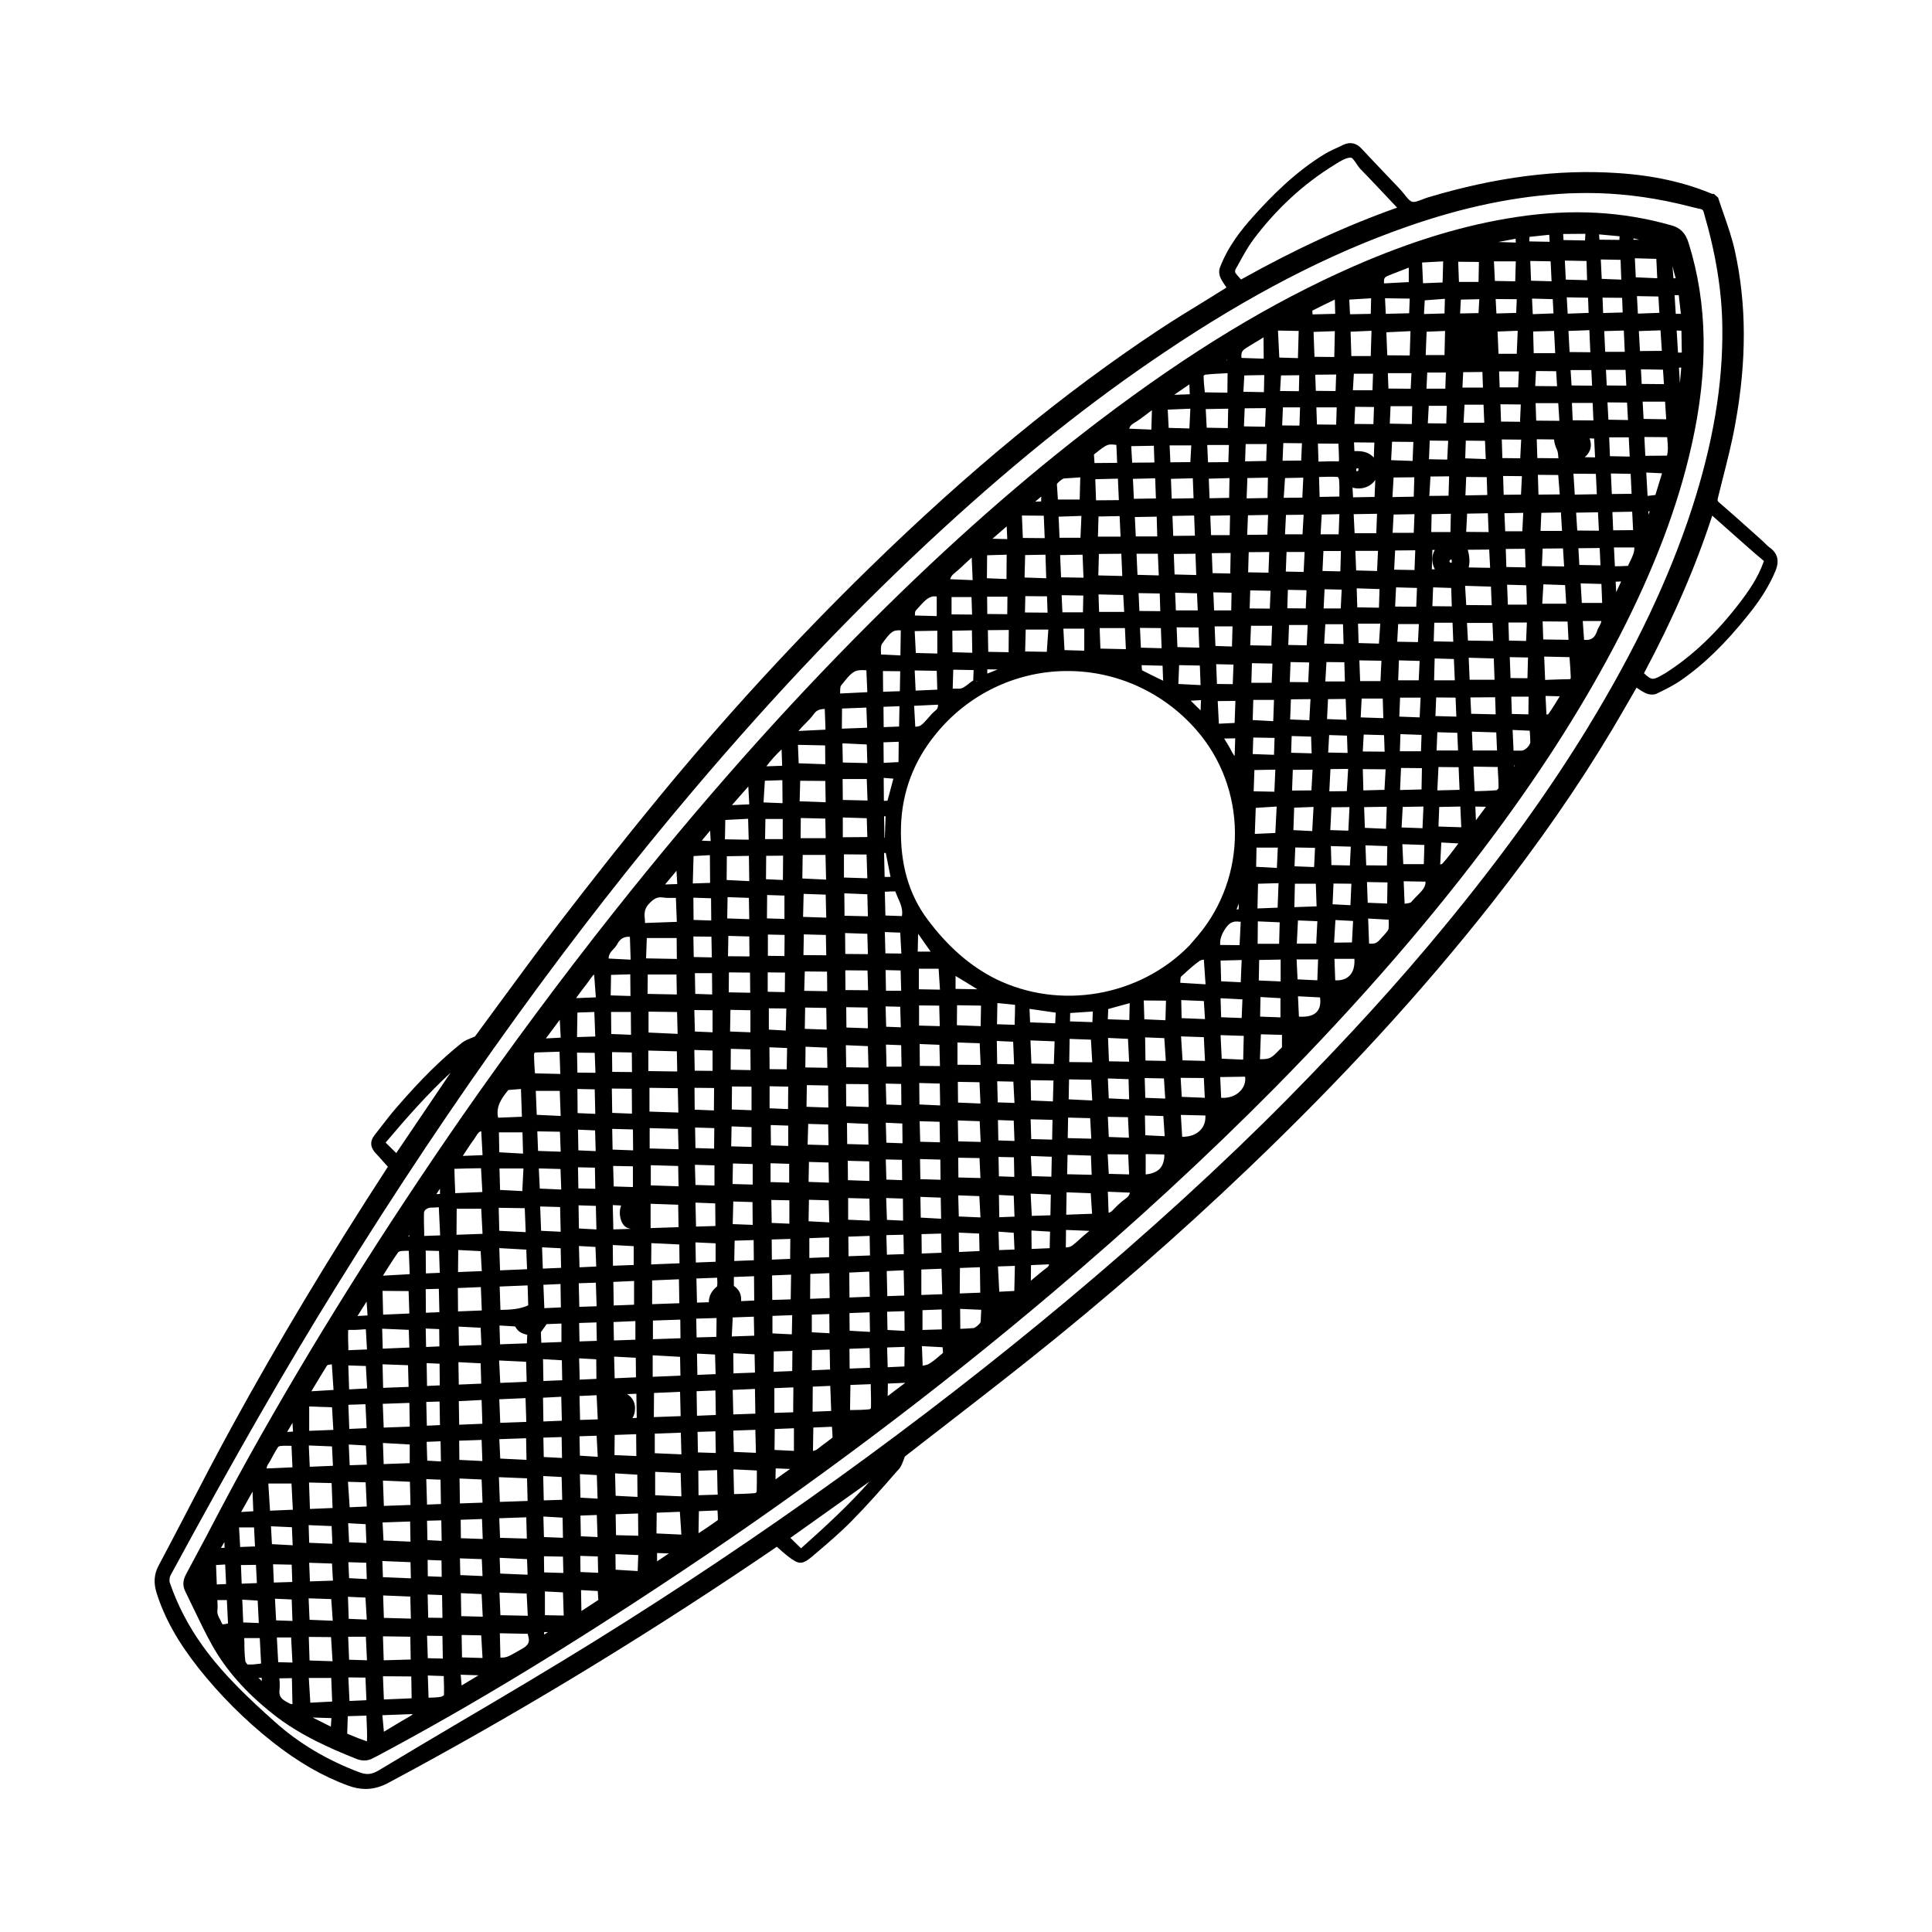 <?xml version="1.0" encoding="UTF-8"?>
<!-- Uploaded to: ICON Repo, www.iconrepo.com, Generator: ICON Repo Mixer Tools -->
<svg fill="#000000" width="800px" height="800px" version="1.1" viewBox="144 144 512 512" xmlns="http://www.w3.org/2000/svg">
 <g>
  <path d="m613.06 289.16c-0.504-0.352-0.957-0.805-1.41-1.258-0.301-0.301-0.605-0.605-0.906-0.855l-2.418-2.168c-2.871-2.57-5.742-5.141-8.664-7.656-0.504-0.402-0.605-0.605-0.352-1.461l1.059-4.231c1.258-4.988 2.621-10.176 3.527-15.367 3.023-16.625 2.973-31.59-0.152-45.746-0.707-3.223-1.812-6.398-2.871-9.473-0.504-1.41-1.008-2.871-1.461-4.281l-0.102-0.301-1.16-1.008-0.352 0.051c-7.457-3.125-15.719-4.938-25.141-5.543-15.77-1.059-32.242 1.059-50.23 6.449-0.504 0.148-1.008 0.348-1.512 0.551-0.957 0.352-2.066 0.805-2.672 0.605-0.707-0.203-1.41-1.109-2.117-2.016-0.352-0.453-0.707-0.855-1.059-1.258l-0.957-1.008c-3.121-3.277-6.246-6.551-9.32-9.828-1.359-1.461-2.973-1.812-4.734-1.008l-0.855 0.402c-1.309 0.605-2.672 1.211-3.981 1.965-8.012 4.836-14.359 11.387-18.992 16.523-3.273 3.629-6.852 8.113-8.969 13.754-0.352 0.957-0.102 2.117 0.301 2.871 0.402 0.805 0.957 1.562 1.461 2.316l-0.203 0.152c-1.863 1.16-3.727 2.316-5.594 3.477-3.981 2.418-8.062 4.938-12.043 7.559-25.34 16.777-50.531 37.484-76.98 63.328-19.398 18.941-38.188 39.398-55.773 60.809-8.363 10.176-17.027 21.109-26.551 33.504-5.391 7.004-10.629 14.207-15.719 21.109-2.117 2.871-4.231 5.742-6.297 8.566-0.352 0.152-0.707 0.301-1.008 0.402-0.855 0.352-1.664 0.656-2.367 1.211-5.594 4.434-11.082 9.875-17.332 17.129-1.461 1.664-2.82 3.426-4.18 5.188l-1.762 2.266c-0.707 0.906-1.613 2.672 0.352 4.734 0.906 0.957 1.762 1.965 2.672 2.973l0.555 0.605c-15.77 24.285-29.27 46.805-41.312 68.82-4.332 7.91-8.566 16.07-12.645 23.93-2.266 4.332-4.535 8.715-6.852 13.047-1.16 2.215-1.309 4.484-0.504 7.106 2.117 6.699 5.644 13 11.082 19.902 5.742 7.254 12.395 13.906 19.801 19.75 6.602 5.188 13.098 8.969 19.852 11.438 1.613 0.605 3.176 0.906 4.684 0.906 2.066 0 4.082-0.555 6.195-1.715 32.145-17.18 64.738-36.828 96.984-58.543l5.793-3.93 0.453 0.402c0.855 0.754 1.613 1.461 2.469 2.117 2.922 2.215 3.68 2.418 6.699-0.152l0.402-0.352c3.324-2.82 6.75-5.742 9.824-8.867 4.133-4.18 8.062-8.664 11.84-13l0.656-0.707c0.605-0.707 0.906-1.562 1.258-2.469 0.102-0.301 0.203-0.605 0.352-0.906 3.273-2.57 6.602-5.141 9.926-7.707 7.609-5.894 15.418-11.941 23.074-18.035 19.949-15.871 39.5-32.898 58.09-50.684 24.887-23.781 45.949-46.754 64.438-70.23 12.445-15.871 22.922-30.934 31.992-46.148 1.613-2.719 3.176-5.441 4.785-8.211l1.562-2.719c0.754 0.504 1.512 1.008 2.316 1.41 0.805 0.402 2.066 0.605 2.973 0.203 1.965-0.957 4.18-2.016 6.144-3.324 6.195-4.231 11.992-9.824 18.188-17.582 3.375-4.18 5.644-7.91 7.203-11.637 0.363-0.957 1.621-3.93-1.453-6.148zm-141.62-73.809 0.855-1.512c1.16-2.117 2.367-4.332 3.777-6.246 6.098-8.16 13.352-14.863 21.562-19.902l0.402-0.25c1.258-0.805 2.621-1.613 3.777-1.664 0.555-0.051 0.855 0.453 1.562 1.461 0.352 0.555 0.707 1.059 1.109 1.512 2.672 2.719 5.289 5.543 8.012 8.414l1.762 1.863c-13.402 4.734-26.953 10.984-41.363 19.043-0.051-0.051-0.051-0.102-0.102-0.102-0.555-0.605-1.059-1.16-1.461-1.762-0.043-0.25 0.008-0.652 0.105-0.855zm-225.25 231.45c5.742-6.801 11.234-13 17.23-18.539l-14.41 21.312zm110.09 107.52-2.82-2.769 20.957-14.914c-5.391 6.144-11.488 11.738-18.137 17.684zm208.68-217.8c-10.531 17.23-22.973 34.512-38.039 52.801-12.043 14.66-25.34 29.27-41.816 45.996-16.977 17.18-37.18 35.621-58.441 53.402-38.641 32.293-80.762 62.676-125.2 90.281-11.789 7.305-23.93 14.508-35.668 21.41-7.152 4.231-14.309 8.465-21.41 12.746-1.863 1.109-3.223 1.258-5.188 0.504-8.465-3.176-16.02-7.656-22.418-13.402-6.648-5.945-13.602-12.445-19.094-20.102-3.727-5.188-6.648-10.781-8.664-16.676-0.203-0.555-0.102-1.461 0.152-1.965 16.93-31.234 30.48-54.863 43.984-76.629 15.566-25.141 31.59-49.172 47.66-71.391 15.316-21.211 31.035-41.312 46.703-59.801 22.219-26.25 43.984-49.07 66.453-69.676 20-18.34 39.145-33.605 58.594-46.652 22.52-15.164 43.527-26.047 64.184-33.25 15.215-5.34 29.27-8.211 42.977-8.867 1.613-0.051 3.223-0.102 4.836-0.102 7.961 0 16.02 0.957 23.93 2.769l2.519 0.605c1.211 0.301 2.367 0.605 3.578 0.855 0.555 0.102 0.754 0.301 0.906 0.855 3.223 10.984 4.836 20.906 4.938 30.48 0.203 15.113-2.469 30.883-8.113 48.215-6.055 18.543-15.023 37.336-27.367 57.59zm46.402-43.582c-1.512 4.281-4.133 7.961-6.5 11.035-5.945 7.707-12.141 13.652-19.094 18.137-0.25 0.203-0.555 0.352-0.906 0.555-2.719 1.562-3.074 1.762-5.188-0.25 7.758-14.559 13.703-28.266 18.086-41.766l5.844 5.188c2.57 2.266 5.09 4.535 7.809 6.801 0.051 0 0.051 0.102-0.051 0.301z"/>
  <path d="m591.5 208.4c-0.805-2.621-2.168-4.031-4.586-4.684-12.898-3.68-26.301-4.434-40.961-2.215-13.754 2.066-27.859 6.348-43.176 13.047-22.016 9.672-43.48 22.723-67.562 41.012-19.801 15.062-39.5 32.395-60.207 53.051-23.227 23.176-45.543 48.367-68.316 77.082-14.008 17.684-27.406 35.77-39.852 53.605-21.008 30.277-40.152 60.758-56.828 90.688-3.879 6.953-7.656 14.105-11.285 21.059-1.809 3.375-3.625 6.801-5.438 10.176-0.855 1.613-0.906 3.074-0.203 4.484 0.754 1.562 1.512 3.125 2.266 4.684 1.512 3.125 3.074 6.398 4.785 9.473 3.68 6.648 9.02 12.695 16.223 18.391 7.004 5.543 15.062 9.07 22.016 11.84 0.605 0.25 1.359 0.453 2.215 0.453 0.754 0 1.613-0.203 2.519-0.754 0.301-0.152 0.605-0.301 0.906-0.453l0.656-0.352c24.535-13.098 50.027-28.566 80.156-48.668 34.109-22.723 67.109-47.508 97.992-73.656 21.16-17.887 41.059-36.223 59.098-54.461 22.922-23.277 42.02-45.344 58.391-67.461 13.352-18.035 24.082-35.117 32.898-52.195 9.27-18.035 15.516-34.562 19.094-50.582 4.488-19.906 4.238-37.488-0.801-53.562zm-354.88 288.03c1.41 0.051 2.719-0.051 4.031-0.152h0.301l0.301 5.34-4.938 0.203v-0.656c-0.051-1.461-0.102-2.922-0.051-4.383-0.047-0.301 0.004-0.352 0.355-0.352zm-0.051 26.25-0.25-6.398 4.535-0.152 0.301 6.348zm4.637 9.473-4.535 0.152-0.25-5.492 4.535 0.25zm-0.305 4.684 0.301 6.398-4.535 0.203-0.453-6.75zm-4.383 47.008-0.25-6.098h4.684l0.301 6.246zm4.586 10.73-4.484 0.203-0.301-6.246 4.535 0.051zm-4.688-21.562-0.203-5.844 4.637 0.203 0.352 5.844zm-0.098-15.016 4.734 0.152 0.152 4.332-4.684-0.25zm4.582-10.074 0.203 4.988-4.586-0.203-0.25-5.039zm-14.812-15.215-0.25-5.644 6.144 0.25 0.25 5.141zm6.047 10.93-5.996 0.25-0.25-7.004 5.996 0.152zm-0.25 4.789 0.203 4.684-6.144-0.25-0.152-4.684zm-20.961-9.121 0.203 5.188-3.223 0.203zm-7.457 13.352 0.051 1.512-0.957 0.051zm-2.215 6.098 2.418-0.152 0.25 5.188-2.469 0.102zm2.519 15.617c-0.805 0.152-0.805 0.152-1.008-0.25-0.152-0.301-0.301-0.605-0.453-0.957-0.453-0.805-0.754-1.461-0.707-2.215 0.102-1.008 0.051-1.965 0-2.922h2.519l0.301 6.195c-0.25 0.098-0.453 0.098-0.652 0.148zm3.574-25.594h3.981l0.25 5.039-3.93 0.152zm0.504 9.977 3.981-0.051 0.25 4.836-4.031 0.152zm0.355 9.168 4.082 0.25 0.301 5.945-4.133-0.152zm1.41 17.18c-0.203-0.152-0.555-0.656-0.605-0.906-0.203-1.715-0.25-3.375-0.25-5.188l-0.051-0.906h4.133l0.352 6.75c-0.102 0-0.203 0-0.352 0.051-1.109 0.148-2.168 0.25-3.227 0.199zm2.871 3.527h0.855l0.051 0.855zm2.57-56.629c0.504-0.707 0.906-1.512 1.309-2.266 0.402-0.707 0.805-1.461 1.258-2.168 0.102-0.152 0.453-0.352 0.605-0.352 1.008-0.102 2.066-0.102 3.023-0.051l0.25 5.691-6.852 0.301c0.055-0.398 0.152-0.754 0.406-1.156zm1.309 26.551 4.938 0.102 0.152 4.586-4.887 0.152zm0.504 9.121 4.434 0.203 0.203 5.691-4.332-0.152zm3.023 27.305c-1.512-0.805-2.016-1.664-1.812-3.176 0.102-1.008 0.051-2.016-0.051-3.023l3.324-0.051 0.152 6.852c-0.402 0.152-0.859-0.199-1.613-0.602zm-2.168-10.48-0.352-6.551h3.777l0.352 6.648zm-1.66-31.285-0.25-4.734 5.543 0.25 0.203 4.785zm-0.504-8.867-0.453-7.203h6.144l0.352 6.953zm4.535-20.859 1.41-2.418 0.152 2.316zm11.586 78.094-1.211-0.605-3.629-1.812 4.988 0.152zm-5.441-6.348-0.402-6.551h5.945l0.25 6.246zm-0.203-11.188-0.203-6.246 5.894 0.051 0.402 6.398zm0-10.781-0.25-5.691 5.996 0.203 0.402 5.742zm0.102-10.176-0.203-4.938 6.047 0.203 0.25 4.535zm-0.199-39.902v-6.449l6.047 0.203 0.352 5.996zm0.555-10.48 0.051-0.051c1.41-2.367 2.769-4.586 4.133-6.801 0.051-0.051 0.203-0.102 0.352-0.152 0.301-0.051 0.605-0.102 0.906-0.152l0.453 6.801zm14.406 92.652c-1.359-0.453-2.672-1.008-4.031-1.562l-0.855-0.352 0.152-4.637 4.938-0.152 0.051 1.258c0.102 1.914 0.152 3.68 0.102 5.543-0.051 0.004-0.203-0.047-0.355-0.098zm-4.383-93.156-0.203-6.297v-0.051l4.637 0.152 0.352 5.945zm2.219-19.445 2.418-3.828 0.25 3.68zm85.598 5.894-7.305 0.25v-4.938l7.254-0.25zm-1.059-123.89 0.203 3.527-3.223 0.102zm0.301 43.227-7.707-0.352v-5.543l7.559 0.102zm-10.43 133-5.894-0.152-0.102-5.543 5.945-0.203zm-0.402-31.234-1.16 0.051c0.453-0.656 0.707-1.512 0.707-2.719 0-1.512-0.805-2.871-2.117-3.629l2.469-0.102zm-1.258-91.645-5.238-0.051-0.051-5.238 5.238 0.102zm-18.492 81.668-4.988 0.203-0.102-5.793 4.988 0.301zm-0.652-95.52 0.25 4.734-3.93 0.203zm-8.363 75.672c-2.316 1.059-4.734 1.16-7.356 1.211l-0.203-6.195 7.406-0.301zm-0.555 35.215 0.102 5.742-6.953-0.352-0.25-5.141zm-7.106-10.328 6.953-0.301 0.203 6.297-6.902 0.25zm0.254-4.332-0.301-5.945 7.152 0.352 0.152 5.289zm-0.051-10.227-0.152-4.988 4.133 0.25c0.754 1.309 1.512 1.812 3.223 2.215l-0.102 2.266zm7.152-19.902-7.152 0.301-0.203-5.894 7.152 0.402zm-1.059-30.633-6.297-0.352-0.102-5.289h6.246zm0.102 3.981-0.301 5.945-5.894-0.301-0.152-5.691 6.348-0.004zm-14.156-6.297c0.152-0.25 0.352-0.453 0.504-0.707 0.402-0.504 0.754-1.059 1.109-1.613 0.504-0.906 0.957-1.258 1.359-1.309l0.352 6.348-5.238 0.203zm-7.305 125.35-3.777-0.051-0.152-6.144 3.828 0.152zm-3.879-11.031-0.051-4.332 3.68 0.152 0.051 4.332zm3.477-30.43-3.629-0.203-0.152-4.988 3.68-0.152zm-0.254-72.297v1.41l-0.957 0.051zm-7.508 135.07-7.356 0.301-0.25-6.144 7.508 0.051zm-7.606-16.426 7.254 0.102 0.102 6.047-7.152 0.203zm0.25-4.887-0.203-5.945 7.203 0.301 0.152 5.844zm-0.047-50.43-0.25-6.297 7.055-0.25 0.102 6.297zm6.898 9.422-6.902 0.25-0.203-5.594 7.106 0.402zm-7.051-19.953-0.152-6.246 6.75 0.25 0.152 5.742zm7.152 35.418 0.102 5.34-7.152-0.301-0.25-4.785zm0.102-4.383-7.055 0.25-0.25-6.699 7.152 0.301zm-0.352-71.488 0.051 0.352h-0.301zm-2.922 4.531c0.102-0.102 0.352-0.25 0.605-0.301 0.754-0.102 1.512-0.102 2.215-0.102l0.25 6.195-7.106 0.402c1.312-2.113 2.625-4.18 4.035-6.195zm2.769 10.277 0.203 5.945-6.953 0.301-0.152-6.297zm0.051 10.277 0.152 4.684-7.055 0.301-0.152-5.289zm0.453 61.566 0.102 4.281-7.406-0.301-0.152-4.281zm0 40.758c-2.168 1.211-4.281 2.519-6.297 3.727l-0.754 0.453-0.402-4.383 8.012-0.301c-0.055 0.152-0.258 0.305-0.559 0.504zm3.629-128.22c-0.051-1.762-0.102-3.477-0.051-5.188 0.051-0.707 1.008-1.309 1.812-1.309 0.707 0 1.461-0.051 2.117-0.102l0.352 7.457-4.231 0.148zm3.879 15.016 0.152 6.195-3.578 0.152-0.051-6.25zm-3.477-10.129 3.527 0.102 0.203 5.793-3.68 0.152zm3.676 29.977 0.051 5.742-3.375 0.152-0.102-6.047zm-3.676-9.32 3.578 0.152 0.051 4.586-3.527 0.152zm3.676 19.348 0.102 6.246-3.477 0.152-0.152-6.297zm0.254 20.707 0.102 6.449-3.68 0.152-0.203-6.75zm0.199 10.781 0.102 5.441-3.777-0.203-0.102-5.141zm-3.777 30.582 4.082 0.051 0.102 5.996-3.981-0.102zm3.68 16.172c-1.059 0.203-2.168 0.203-3.223 0.25h-0.051l-0.203-5.894 4.231 0.152v0.402c0.051 1.512 0.102 3.074 0.051 4.637-0.152 0.199-0.555 0.402-0.805 0.453zm3.777-134.02c-0.102-1.965-0.152-3.93-0.203-5.894 2.215-0.102 4.434-0.102 6.5-0.152h0.555l0.352 6.297-7.203 0.301zm0.402 4.688h6.5l0.352 6.648-6.902 0.25zm6.652 16.523-6.297 0.25 0.051-5.844 5.941 0.305zm-6.348 4.484 6.098-0.25 0.25 6.195-6.297 0.25zm6.246 15.113-5.945 0.203-0.102-5.09 5.844 0.301zm-0.203 4.836 0.152 5.391-5.945 0.25-0.102-5.945zm0.254 9.727 0.203 6.297-6.144 0.25-0.102-6.246zm-5.945 10.781 5.945-0.203 0.203 5.594-6.098-0.301zm5.945 10.277 0.25 6.144-5.996 0.203-0.102-6.602zm0.301 15.77-5.793-0.203-0.051-4.887 5.644-0.203zm-6.047 5.137 5.793 0.203 0.203 4.484-5.894-0.25zm0.504 33.656-0.051 0.051-0.25-2.871 4.734 0.152c-1.512 0.902-3.019 1.812-4.434 2.668zm0.051-7.406-0.102-5.945 5.188 0.102 0.352 5.996zm-0.199-10.934-0.102-6.098 5.492 0.25 0.301 5.996zm12.441-139.4s0.102-0.051 0.203-0.051c1.059-0.102 2.117-0.152 3.176-0.25l0.25 7.356-6.297 0.25c-0.605-2.672 0.605-4.836 2.668-7.305zm4.383 31.285 0.254 6.348-7.004-0.352-0.152-6.098zm0.605 71.59 0.152 5.996-7.356 0.25-0.25-6.551zm0.152 25.543-7.254-0.301-0.152-4.18 7.254 0.352zm-0.352-15.215 0.152 5.644-7.106-0.203-0.203-5.188zm0.098 20.203 0.301 5.894-7.254-0.152-0.25-5.996zm-1.508 14.812-0.707 0.402c-2.719 1.562-3.176 1.812-4.734 1.762l-0.152-6.449 7.406 0.152c0 0.203 0.051 0.453 0.152 0.707 0.402 1.562 0 2.367-1.965 3.426zm3.676-153.11c-0.102-1.41-0.203-2.973-0.203-4.535 0-0.555 0.352-0.555 0.504-0.555l6.246-0.203 0.203 5.894-6.699-0.152zm0.254 5.086h6.348l0.25 6.648-6.348-0.301zm0.402 10.73 5.996 0.102 0.203 5.289-5.996-0.203zm0.402 9.824 5.742 0.152 0.203 5.441-5.691-0.25zm1.059 26.551-0.203-5.644 4.938 0.25 0.102 5.188zm4.785 10.281-4.383 0.199-0.25-6.195 4.535-0.203zm-0.203-26.602 0.152 6.551-5.188-0.25-0.25-6.449zm-4.984 35.719c-0.051-0.906-0.102-1.812-0.102-2.57 0.352-0.504 0.707-1.008 1.16-1.613l0.352-0.504 3.93-0.152v4.887l-5.34 0.203zm5.289 14.559 0.152 6.348-4.887 0.203-0.102-6.297zm0.199 16.223-4.836-0.25-0.102-5.141 4.836-0.152zm-0.098 5.039 0.152 6.047-4.887 0.152-0.152-6.449zm-4.84 10.48 5.09 0.301 0.102 5.34-5.039-0.203zm5.191 10.629 0.102 4.332-5.09-0.152-0.051-4.281zm-4.988 20.656v-0.656h1.008zm0.203-5.137v-6.297l4.785 0.25 0.203 6.144zm5.59-78.496m2.773-85.191c0.555-0.805 1.16-1.562 1.762-2.367 0.754-0.957 1.461-1.914 2.168-2.922 0.203-0.301 0.453-0.605 0.754-0.805l0.453 6.047-5.238 0.203c0.051-0.105 0.102-0.156 0.102-0.156zm4.984 10.328-4.836 0.152 0.102-6.5 4.484-0.152zm-4.836 4.281 4.684 0.051 0.203 5.289-4.785-0.051zm0.102 9.621 4.586 0.102 0.152 6.5-4.684-0.203zm4.688 10.984 0.152 5.492-4.586-0.203-0.102-5.492zm-4.535 9.773 4.484 0.102 0.102 5.594-4.484-0.102zm4.734 10.227 0.152 6.246-4.637-0.25-0.102-6.144zm0.102 16.074-4.434 0.203-0.152-5.644 4.383 0.25zm-0.102 4.281 0.203 6.246-4.586 0.152-0.152-6.246zm0.152 10.527 0.102 4.887-4.586 0.152-0.102-4.887zm0.352 25.695-4.684 0.152-0.152-6.348 4.535-0.203zm-0.402-15.918 0.051 5.188-4.434 0.203-0.152-5.644zm0.102 20.25 0.301 5.594-4.734-0.301-0.102-5.141zm0.051 10.43 0.203 6.246-4.535-0.25-0.152-6.246zm0.199 16.426-4.434-0.203-0.102-5.492 4.332-0.152zm-4.582 4.988 4.637 0.152 0.102 4.332-4.684-0.203zm0.301 14.609-0.102-5.543 4.434 0.25c0.051 0.754 0.102 1.664 0.152 2.367-1.512 1.012-3.023 1.969-4.484 2.926zm8.363-175.28c0.402-0.402 0.805-0.855 1.109-1.41 0.754-1.461 1.863-2.117 3.375-1.965l0.203 6.047-5.844-0.301c-0.004-0.809 0.398-1.613 1.156-2.371zm-0.504 6.703 5.09-0.152 0.051 5.742-5.238-0.152zm0 9.824h5.238l0.051 6.047-5.238-0.203zm5.492 20.352 0.051 6.602-5.238-0.203-0.102-6.449zm-5.191 10.633 5.492 0.152 0.051 5.543-5.441-0.203zm5.492 15.414-5.09-0.152-0.152-5.441 5.238 0.102zm-3.121 4.887c0 0.051-0.051 0.102-0.051 0.152-0.352 0.957-0.402 2.168-0.102 3.324 0.402 1.613 1.309 2.519 2.719 2.719l-4.637 0.152-0.152-6.449zm-2.219 10.48 5.543 0.301v4.988l-5.492 0.203zm5.644 9.523v6.297l-5.391 0.203-0.102-6.246zm0.352 10.629v4.938l-5.691 0.203-0.102-4.887zm0.102 9.723 0.051 5.188-5.644 0.25-0.152-5.742zm-5.594 20.457 5.691-0.203 0.051 5.793-5.793-0.25zm5.996 10.527 0.051 5.894-5.793-0.301-0.152-5.945zm0.102 25.543-5.844-0.352-0.051-4.133 6.047 0.25zm1.914-172.45c-0.152-1.562-0.25-2.82 0.855-4.133 1.258-1.41 2.117-1.965 3.324-1.965 0.203 0 0.352 0 0.555 0.051 1.16 0.152 2.266 0.102 3.375 0.102h0.102l0.25 6.348-8.465 0.301c0.055-0.25 0.055-0.5 0.004-0.703zm0.504 4.688h7.91l0.051 5.543-8.16-0.152zm0.25 9.672h7.609l0.102 5.289-7.758-0.152zm0.152 20.152 7.559 0.203 0.102 5.34-7.656-0.102zm0.301 9.875 7.508 0.102 0.152 6.449-7.656-0.25zm0.051 10.68 7.508 0.203 0.152 5.391-7.656-0.203zm7.66 15.418-7.356-0.25v-5.34l7.254 0.203zm-7.406 4.633 7.305 0.25 0.102 5.945-7.406 0.25zm0.199 10.43 7.406 0.352 0.051 4.988-7.508 0.301zm0.203 9.875 7.106-0.301 0.102 6.348-7.203 0.25zm0.148 19.852 7.254 0.402 0.102 4.988-7.356 0.301zm0.355 9.973 6.902-0.301 0.152 6.449-7.106 0.25zm0.199 10.785 6.902-0.254 0.152 5.742-7.055-0.301zm0.102 10.125 6.75 0.301 0.203 6.195-6.953-0.301zm0.504 23.73v-2.215l3.125 0.102zm-0.152-7.406 0.051-5.492 6.144-0.25 0.402 6.047zm37.789-212.86c0.504-0.605 1.059-1.16 1.613-1.715 0.805-0.805 1.664-1.664 2.367-2.672 0.707-1.008 1.664-1.211 2.82-1.258l0.203 5.492-7.152 0.352c0.047-0.102 0.098-0.148 0.148-0.199zm-4.637 5.086 0.152 4.332-4.184 0.152c1.008-1.41 2.723-3.273 4.031-4.484zm-6.801 186.41-5.844-0.25-0.152-5.644 5.844-0.203zm-0.254-21.262-5.691 0.203-0.051-5.34 5.644 0.301zm-0.199-19.094-3.477 0.152c0.102-1.258-0.152-2.871-1.914-4.031v-2.367l5.34-0.203zm-0.102-10.68-5.188 0.203 0.102-5.391 5.039-0.152zm-5.594-9.574 0.152-5.996 5.09 0.152 0.051 6.047zm5.293-10.477-5.34-0.152 0.102-5.441 5.238 0.152zm-0.305-19.699-5.238-0.203 0.051-6.098 5.188 0.051zm-0.855-85.801 0.25 4.734-4.586 0.203zm-8.16 186.51c0 0.402 0.051 0.754 0.051 1.16l-5.09 0.152-0.051-6.5 4.988-0.152v0.301c0.051 1.715 0.051 3.375 0.102 5.039zm-0.102-54.059c-1.512 1.258-2.168 2.519-2.215 4.231l-3.125 0.102-0.152-6.398 5.492-0.203c0.051 0.758 0.102 1.465 0 2.269zm-0.453-15.973-5.141 0.152-0.152-6.348 5.238 0.203zm-0.758-51.336-4.684-0.203-0.152-5.691 4.836 0.051zm-0.102-10.027-4.484-0.152-0.102-5.492h4.535zm-0.25-19.598-4.684-0.152-0.051-5.894 4.684 0.152zm-0.301-23.828 0.152 2.769-2.367-0.102zm-4.387 6.75 4.332-0.25 0.051 7.356-4.586 0.152zm-0.047 21.312 4.785 0.051 0.102 5.492-4.785-0.102zm5.086 30.227v5.391l-4.734-0.051-0.102-5.492zm-4.785 9.875 5.188 0.051-0.051 5.945-5.09-0.203zm5.238 10.68-0.051 5.441-4.938-0.152-0.102-5.441zm-5.137 9.723 5.188 0.152v5.34l-5.039-0.152zm0.148 20.559 5.34 0.25v4.887l-5.238 0.203zm5.594 20.051-0.051 4.988-5.238 0.152-0.102-4.988zm-0.25 14.863-4.836 0.203-0.102-5.644 4.785 0.25zm-5.039 4.531 4.988-0.203 0.102 6.5-4.988 0.203zm0.25 10.781 4.734-0.152 0.102 5.742-4.734-0.152zm5.293 23.43c-1.613 1.16-3.223 2.266-4.887 3.324-0.051 0.051-0.102 0.051-0.152 0.102l0.102-5.844 4.938-0.203c0.051 0.957 0.102 1.812 0.102 2.469-0.004 0-0.055 0.102-0.102 0.152zm2.062-185.61 6.047-0.301 0.152 5.543-6.297-0.102zm0.406 9.625 5.844-0.102 0.102 6.699-5.996-0.301zm0.199 10.832 5.644 0.203 0.102 5.644-5.844-0.203zm0.203 10.277 5.543 0.152 0.051 5.289-5.691-0.051zm0.148 9.672 5.594 0.051 0.051 5.34-5.691-0.102zm0.406 9.926 5.289 0.102v5.844l-5.391-0.203zm0.098 10.328 5.188 0.152 0.051 5.492-5.289-0.102zm0.203 20.555 5.289 0.203v5.238l-5.391-0.152zm0.301 50.633 5.594-0.203 0.102 5.039-5.945 0.203zm0 19.195 5.894-0.25 0.102 6.551-5.844 0.203zm6.348 27.004c-0.051 0.102-0.203 0.25-0.352 0.352-1.715 0.152-3.477 0.203-5.141 0.25h-0.504l-0.152-6.551 6.199 0.309v0.504c0 1.66 0 3.523-0.051 5.137zm2.168-188.43 4.637-0.152 0.051 6.098-5.039-0.203zm0.152 10.129h4.586v5.34h-4.684zm0.199 9.773 4.484-0.051-0.051 6.449-4.484-0.203zm0.254 10.379 4.586 0.152v6.195l-4.637-0.152zm4.633 10.578-0.051 5.594-4.383-0.051v-5.644zm-4.481 9.926 4.586 0.051-0.051 5.188-4.535-0.102zm0.301 9.523 4.637 0.051-0.152 5.844-4.484-0.25zm4.836 10.527-0.102 5.644-4.535-0.051-0.051-5.793zm-4.637 10.129 4.938 0.102-0.051 5.945-4.887-0.203zm4.938 10.43v5.391l-4.586-0.152-0.051-5.391zm-4.684 9.973 4.938 0.152v4.988l-4.938-0.152zm0.203 9.723 4.785 0.102v6.195l-4.684-0.203zm0.098 10.48 4.938-0.152-0.051 5.289-4.836 0.203zm0.102 9.523 5.039-0.203-0.102 6.551-4.887 0.152zm0.102 10.73 5.238-0.203-0.102 5.09-5.141-0.25zm0.352 9.422 4.938-0.152-0.051 5.34-4.938 0.203zm0.152 9.723 5.039-0.203-0.051 6.602-4.988 0.152zm0.301 24.184 0.051-2.922 3.828 0.152c-1.309 0.906-2.566 1.812-3.879 2.769zm4.887-7.559-5.141-0.25 0.051-5.543 5.09-0.203zm1.059-187.11 7.203 0.152 0.051 4.988-7.055-0.25zm0.605 9.52 6.648 0.051 0.102 5.644-6.902-0.25zm0.152 9.875 6.5 0.152 0.102 5.188h-6.648zm0.504 9.773h6.047l0.152 6.551-6.297-0.301zm0.25 10.328 5.844 0.203 0.152 6.098-6.144-0.203zm0.051 10.734 5.844 0.152 0.102 5.391-6.047-0.051zm0.254 9.824 5.894 0.051 0.051 5.188-6.098-0.102zm0.098 9.57 5.594 0.102 0.102 5.742-5.793-0.203zm0.102 10.379 5.691 0.25 0.102 5.34-5.844-0.102zm0.352 10.176 5.644 0.102 0.051 5.844-5.793-0.203zm0.355 10.277 5.289 0.152 0.102 5.492-5.543-0.152zm0.199 10.078 5.188 0.152 0.102 5.34-5.391-0.203zm0 10.027 5.238 0.152 0.152 5.844-5.492-0.301zm0.102 10.176 5.238-0.203v5.238l-5.238 0.203zm0.254 9.473 5.039-0.203 0.102 6.602-5.188 0.203zm5.086 15.719-4.684-0.25v-4.684l4.637-0.152zm-4.633 4.484 4.684-0.152 0.102 5.289-4.836 0.203zm0.199 9.672 4.637-0.203 0.25 6.648-4.938 0.203zm5.039 13.652c-0.504 0.402-1.008 0.754-1.512 1.16-0.707 0.504-1.461 1.059-2.117 1.613-0.453 0.352-0.855 0.555-1.359 0.605l0.102-6.195 4.938-0.203c0.051 1.008 0.152 2.016 0.152 2.769 0 0.098-0.102 0.199-0.203 0.25zm2.215-197.49c0-0.754 0-1.664 0.25-1.965 2.621-3.324 3.375-4.082 5.492-4.082 0.352 0 0.754 0 1.211 0.051l0.25 5.793-7.203 0.352v-0.148zm0.504 4.129 6.449-0.25 0.203 5.34-6.699 0.25zm6.551 9.523 0.152 4.938-6.5-0.152-0.102-5.09zm0 9.168 0.203 5.691-6.551-0.152-0.051-5.543zm-6.348 10.18 6.348 0.203 0.152 4.988-6.5 0.051zm0.301 9.773 5.996 0.051 0.203 6.297-6.195-0.203zm0.102 10.328 6.098 0.25 0.152 5.844-6.195-0.152zm0.203 10.527 5.894 0.203 0.152 5.391-5.996-0.051zm0.051 9.875 5.894 0.051 0.152 5.238-5.996-0.051zm5.992 15.367-5.691-0.203-0.051-5.391 5.644 0.102zm0 4.734 0.152 5.691-5.894-0.102-0.102-5.844zm-5.793 10.027 5.894 0.051 0.102 6.047-5.945-0.203zm0.254 10.328 5.594 0.25 0.102 5.492-5.644-0.152zm0.199 10.027 5.691 0.152 0.051 5.188-5.691-0.203zm0.102 9.871 5.644 0.152 0.102 5.844-5.742-0.25zm0.051 10.23 5.644-0.203 0.102 5.188-5.691 0.203zm5.742 25.238-5.391-0.301-0.051-4.684 5.34-0.203zm-0.199-15.969 0.152 6.648-5.391 0.203-0.051-6.602zm-5.242 20.453 5.34-0.203 0.102 5.238-5.391 0.203zm5.344 16.023c-1.512 0.152-3.074 0.203-4.637 0.203h-0.555l0.102-6.648 5.391-0.207v0.805c0.051 1.863 0.102 3.727 0.051 5.594-0.102 0.102-0.254 0.203-0.352 0.254zm202.68-310.25c0.402 0.102 0.855 0.203 1.258 0.301h-1.512v-0.301zm-3.477 10.883-5.188-0.203-0.25-5.141 5.238 0.102zm-0.453-11.488-0.051 0.957-5.289-0.051-0.102-1.41zm-6.496 58.594-2.769-0.051c0.25-0.203 0.555-0.453 0.805-0.805 1.109-1.461 0.957-2.922 0.504-4.18l1.211 0.051zm-1.262-27.863-5.492-0.051-0.301-5.594 5.543-0.203zm-0.453-10.426-5.543 0.203-0.25-4.332 5.644 0.102zm-0.402-8.668-5.644-0.152-0.25-5.039 5.742 0.102zm-0.453-12.293-0.102 1.762-5.691-0.102-0.102-1.613zm-14.812 0.809 5.238-0.555 0.102 1.863-5.391-0.102zm-3.375 16.523-0.152 3.629-5.238 0.152-0.203-3.828zm0.25 8.363-0.25 6.098h-4.836l-0.25-5.894zm-0.555-24.383 0.051 1.008-4.637-0.152zm0.051 5.992-0.152 5.289-5.391-0.102-0.25-5.188zm-6.801 81.215-5.691-0.102c0.152-0.656 0.25-1.359 0.203-2.117-0.051-0.906-0.203-1.762-0.453-2.57l5.691-0.051zm-0.402-9.473-5.945-0.051 0.25-4.836 5.492-0.102zm-0.352-9.824-5.793 0.102 0.203-4.887 5.441 0.051zm-0.406-9.52-5.441-0.203 0.152-4.684 5.09 0.051zm-1.812-52.246-0.102 5.289h-5.188l-0.203-5.34zm0.102 9.875-0.203 3.68-4.887 0.102 0.203-3.68zm-7.305 69.828c-0.203 0-0.352 0-0.453-0.051-0.152-0.152-0.25-0.352 0-0.656 0.051-0.051 0.25-0.152 0.402-0.152 0.051 0.254 0.051 0.508 0.051 0.859zm-1.766-61.414-0.152 6.398h-4.988l0.25-6.195zm-0.148-4.637-5.441 0.152 0.203-3.629 5.34-0.402zm-0.355-13.805-0.152 5.594-5.188 0.203-0.25-5.492zm-8.41 29.676-0.203 4.082-5.894-0.051-0.152-4.082h6.25zm-0.457-4.734-5.945-0.051-0.25-6.098 6.398-0.301zm-0.148-11.188-6.195 0.152-0.203-4.133 6.551 0.102zm-4.637-10.328c1.309-0.504 2.621-1.008 3.981-1.562l0.555-0.203v3.828l-6.551 0.352c-0.102-1.605 0.102-1.707 2.016-2.414zm-1.863 126.51-5.793-0.051 0.25-4.484 5.391 0.152zm-2.469-72.043-0.203 4.535-5.691 0.102-0.152-2.57c2.367 0.652 4.789-0.152 6.047-2.066zm-5.039-2.922c0.102-0.102 0.352-0.152 0.555-0.152v0.656c-0.203 0.102-0.402 0.203-0.555 0.102v-0.605zm4.637-2.973c-1.16-1.258-2.57-1.715-4.484-1.715h-0.656l-0.102-2.316 5.391 0.051zm-0.102-8.867-5.039-0.051 0.203-4.535 4.988 0.051zm-0.25-8.969h-5.188l0.25-4.383h5.09zm-0.457-9.07h-5.141l-0.203-6.449 5.543-0.25zm0.102-15.312-0.102 4.133-5.492 0.102-0.203-3.879zm-8.414 52.242v0.301l-5.238 0.102-0.152-5.289h0.504c1.562-0.051 3.023-0.102 4.484 0 0.152 0.203 0.301 0.504 0.301 0.605 0.152 1.461 0.102 2.922 0.102 4.281zm-0.25-13.449c0.051 1.211 0.152 2.57 0.152 3.879 0 0.352-0.051 0.504-0.051 0.504s-0.102 0.102-0.453 0.051c-1.41-0.051-2.82 0-4.281 0.051h-0.656l-0.152-4.785 5.492 0.051zm-0.605-5.293-5.09-0.051-0.152-4.535h5.391zm-0.152-8.914-5.238-0.051-0.152-4.281 5.543-0.051zm-5.59-9.07-0.25-6.602 5.644-0.203-0.152 6.852zm0.148 130.13-0.25 5.09-5.188-0.203 0.203-4.988zm5.242-145.3 0.102 3.777-5.996 0.152c-0.051-0.352-0.051-0.707-0.051-1.008 1.965-1.008 3.93-1.965 5.945-2.922zm-9.219 28.566-0.152 4.836-4.586-0.051 0.203-4.785zm-0.305-4.285-4.988-0.051 0.25-4.133 4.836-0.051zm-0.051-15.969-0.203 7.203-4.934-0.148-0.352-7.152zm-8.461 29.977-0.152 4.484-5.594 0.102 0.152-4.586zm-0.457-4.586-5.594-0.102 0.203-4.785 5.594-0.051zm-0.301-9.168-5.441-0.102 0.25-4.332 5.289-0.102zm-5.691 160.92-0.203 4.938-5.441-0.203-0.152-5.039zm-5.797-10.281 5.594-0.152-0.25 5.894-5.188-0.25zm6.148 19.953-0.152 6.297-5.691-0.25-0.301-6.246zm1.914-183.09 3.324-2.016 0.051 5.644-5.894-0.203c-0.152-1.863 0.254-2.062 2.519-3.426zm-3.223 148.02-0.051 1.512-0.555 0.051zm-1.109-47.859-4.18 0.203-0.301-5.996 4.684-0.051zm0.152 4.078-0.152 4.684c-0.203-0.203-0.402-0.504-0.707-1.059-0.605-1.258-1.359-2.418-2.066-3.578zm-0.656-14.359-4.18-0.051-0.203-5.238 4.586 0.102zm-0.203-9.973-4.383-0.152-0.203-5.188h4.734zm-0.199-9.574h-4.535l-0.203-4.785 4.836 0.102zm-0.254-9.773-4.684-0.102-0.203-5.289 4.988-0.051zm-0.152-10.176h-4.938l-0.203-5.141 5.238-0.102zm-0.148-9.875-5.188 0.102-0.203-5.188 5.492-0.152zm-0.203-9.473-5.391 0.051-0.203-4.586h5.742zm-0.148-9.016-5.594-0.102-0.25-4.938 5.945-0.102zm-0.203-18.141v0.152h-0.25zm-5.695 3.981c1.664-0.203 3.375-0.25 5.09-0.352l0.754-0.051-0.051 5.188-5.996-0.102v-0.152c-0.152-1.309-0.301-2.82-0.301-4.281 0.152-0.098 0.355-0.25 0.504-0.25zm-1.309 82.273-5.894-0.301 0.203-4.988 5.492 0.102zm0.102 3.981-0.102 2.719-2.621-2.57zm-0.453-13.906-5.793-0.152-0.203-5.238 5.793 0.051zm-0.402-9.875h-5.793l-0.203-4.684 5.793 0.152zm-0.402-9.371-5.742-0.152-0.203-5.441 5.742-0.051zm-0.355-10.426-5.742 0.051-0.203-5.289 5.746-0.105zm-0.352-9.926-5.793 0.102-0.203-5.238 5.793-0.152zm-0.855-9.574-5.289 0.051-0.203-4.484h5.742zm-0.254-20.605 0.102 2.621-4.133 0.152zm0.254 6.449-0.25 5.238-5.492-0.152-0.25-4.836zm-7.207 72.094c-1.965-0.957-3.879-1.863-5.594-2.769-0.051-0.453-0.102-0.906-0.102-1.359l5.543 0.152zm-0.402-8.613-5.492-0.152-0.25-5.238 5.543 0.051zm-0.352-9.824-5.543-0.051-0.203-4.734 5.594 0.102zm-0.402-9.473-5.644-0.152-0.25-5.594h5.644zm-0.402-10.328h-5.691l-0.25-5.141 5.793-0.102zm-0.355-10.074-5.844 0.102-0.25-5.289 5.894-0.152zm-0.402-9.523-5.894 0.051-0.25-4.383 5.996-0.102zm-5.441-10.43c1.211-0.707 2.316-1.562 3.375-2.367 0.453-0.352 0.906-0.707 1.41-1.059l-0.152 5.141-5.844-0.25c0.051-0.457 0.355-0.961 1.211-1.465zm-2.117 59.902-6.75-0.152-0.203-5.441h6.699zm-0.453-9.875h-6.648l-0.152-4.637 6.551 0.152zm-0.504-9.52-6.348-0.152 0.152-5.691 5.945-0.051zm-0.453-10.43h-5.996l0.152-5.34 5.594-0.102zm-0.453-9.672-6.047 0.051-0.199-5.594 5.996-0.152zm-5.894-12.648c1.008-0.805 1.914-1.562 2.922-1.965 0.504-0.203 1.258-0.152 2.066-0.051h0.25l0.203 4.785-5.996 0.051-0.152-2.266c0.203-0.148 0.457-0.352 0.707-0.555zm-3.273 46.703v5.844l-5.238-0.152-0.301-5.691zm-0.352-4.332h-5.441l-0.203-4.535 5.742 0.102zm0.148-9.168-5.945-0.102-0.25-5.894 5.945-0.102zm-0.805-10.582h-5.543l-0.25-5.594 6.047-0.203zm-4.332-15.719c1.258-0.102 2.519-0.152 3.777-0.25l0.504-0.051-0.152 5.894h-5.793v-0.25c-0.102-1.258-0.152-2.621-0.25-3.828 0.199-0.457 1.461-1.465 1.914-1.516zm-4.383 35.57-5.996-0.051 0.102-4.332 5.742 0.051zm0.199 4.484-0.402 5.894-5.742-0.102 0.152-5.793zm-0.555-13.602-5.742-0.203 0.152-5.945 5.391-0.102zm-1.309-21.664-0.051 1.309-1.562 0.051zm0.656 5.086 0.25 5.945-5.793-0.051-0.25-5.945zm-14.711 36.074-0.102-5.742 5.543-0.051-0.051 5.894zm2.469 4.684c-0.855 0.352-1.664 0.656-2.519 1.008l-0.203 0.051v-1.109zm2.566-14.66-5.289-0.051-0.051-4.586h5.391zm-0.148-23.273 0.152 3.375-3.93-0.102zm-5.191 7.656 5.188-0.152-0.051 6.449-5.188-0.203zm-2.469 33.453-0.352 0.051-0.051-0.102zm-1.562-13.555 0.102 5.945-5.238-0.152-0.051-5.691zm-5.391-4.231v-4.586h5.289l0.152 4.637zm0.453 14.66 5.391 0.102-0.102 2.769c-0.453 0.25-0.855 0.555-1.258 0.906-1.059 0.805-1.664 1.309-2.672 1.258h-1.512zm0.203-25.492c1.211-0.957 2.266-2.016 3.375-3.023 0.453-0.402 0.855-0.805 1.309-1.211l0.25 5.996-5.945-0.25c0.105-0.555 0.457-1.059 1.012-1.512zm-10.176 9.875c0.301-0.352 0.605-0.707 0.957-1.059 1.613-1.863 2.82-3.023 4.637-2.719v5.188l-5.793-0.152c-0.004-0.5 0.047-1.105 0.199-1.258zm5.742 5.289v6.047l-5.691-0.152-0.301-5.793zm0 15.621-5.742 0.25-0.25-5.34 5.844 0.102zm0.203 3.977c0 0.754-0.203 1.211-0.754 1.613-0.707 0.555-1.258 1.211-1.812 1.863l-0.453 0.504c-1.41 1.562-1.762 1.812-3.023 1.863l-0.301-5.543zm-15.117-13.551c-0.051-0.906-0.102-2.066 0.25-2.57 2.367-3.273 2.922-3.68 4.988-3.578l-0.102 6.648-5.141-0.25c0.004-0.098 0.004-0.148 0.004-0.25zm1.461 109.48-0.152-5.844 4.031 0.152 0.102 5.691zm3.93 10.18-3.981-0.152-0.152-5.543 4.082 0.102zm-4.027-20.758-0.152-5.391 3.879 0.102 0.152 5.441zm4.281 25.645 0.051 5.238-4.281-0.152-0.152-5.289zm-0.102-54.969-4.383-0.152-0.152-6.297c0.906-0.051 1.863-0.102 2.769-0.102 0.203 0.504 0.402 1.008 0.605 1.512 0.809 1.766 1.465 3.277 1.16 5.039zm-5.039-64.938 4.586 0.051-0.102 5.289-4.434 0.152zm4.383 9.32-0.102 5.391-4.082 0.152c0-1.762-0.051-3.527-0.051-5.391zm-4.231 9.57 4.031-0.152-0.051 5.391-3.93 0.203zm0.051 9.422 2.57 0.203-1.562 5.844-0.957 0.051zm0.504 10.176-0.203 5.691h-0.102l-0.102-5.691zm0.051 9.723 1.258 6.348h-1.562l-0.152-6.348zm-0.254 20.961 4.082 0.152 0.301 5.543-4.231-0.051zm4.184 10.176 0.152 5.391h-4.031l-0.102-5.492zm0.352 50.18 0.051 5.391-4.18-0.152-0.152-5.34zm0.254 10.277 0.051 5.844-4.281-0.203-0.203-5.793zm0.148 9.574 0.102 5.141-4.484 0.152-0.152-5.188zm0.051 9.422 0.152 6.699-4.484 0.152-0.152-6.648zm0.203 10.832 0.051 5.238-4.535-0.25-0.102-4.836zm-4.586 9.621 4.637-0.152-0.051 5.188-4.434 0.203zm4.484 9.621c-1.461 1.059-2.871 2.168-4.332 3.273l0.051-3.324 4.586-0.203c-0.102 0.105-0.203 0.156-0.305 0.254zm3.629-114.52 0.102-4.734c1.109 1.613 2.266 3.223 3.324 4.734zm0.301 4.535h5.238l0.352 5.543-5.594-0.102zm0.051 9.723 5.34 0.051 0.152 5.441-5.492-0.152zm5.543 16.074-5.34-0.051-0.051-5.793 5.238 0.203zm-5.492 4.481 5.441 0.152 0.102 5.793-5.492-0.25zm0.102 10.129 5.289 0.152 0.102 5.441-5.238-0.152zm5.488 10.176 0.051 5.34-5.34-0.152-0.102-5.34zm-5.289 9.875 5.391 0.203 0.102 5.594-5.391-0.301zm5.492 9.723 0.102 5.09-5.238 0.203-0.051-5.141zm-5.238 9.523 5.34-0.203 0.203 6.75-5.543 0.203zm5.441 15.871-5.141 0.152v-5.238l5.09-0.203zm0.051 6.449-0.906 0.754c-0.855 0.754-1.715 1.461-2.621 1.965-0.453 0.25-1.008 0.352-1.613 0.453l-0.203-5.188 5.492 0.301c0.051 0.453 0.051 1.008 0.102 1.41 0 0.051-0.102 0.152-0.25 0.305zm3.574-96.684v-3.426c1.914 1.16 3.93 2.367 5.793 3.527zm0.402 4.332 6.348 0.102-0.102 5.441-6.297-0.25zm0.102 9.875 5.894 0.203 0.25 5.742-6.144-0.051zm6.098 16.172-5.945-0.25-0.051-5.492 5.742 0.102zm-5.996 4.484 5.793 0.203 0.25 5.492-5.945-0.152zm5.742 9.977 0.25 5.289-5.844-0.152-0.051-5.238zm-5.641 9.875 5.594 0.203 0.301 5.644-5.742-0.25zm0.152 9.875 5.391 0.25 0.098 4.637-5.441 0.25zm0.301 9.371 5.289-0.203 0.102 6.75-5.441 0.203zm5.492 14.309c-0.152 0.504-1.41 1.562-1.863 1.613-1.16 0.102-2.266 0.152-3.375 0.203h-0.152l-0.051-5.289 5.594 0.25c-0.051 1.004-0.102 2.164-0.152 3.223zm-14.109-106.71c-4.988-6.699-7.254-14.762-7.004-24.535 0.25-9.219 3.426-17.531 9.371-24.738 8.414-10.277 20.859-16.324 34.059-16.523h0.754c13 0 25.34 5.644 34.008 15.516 13.602 15.469 13.754 38.996 0.402 54.715l-2.168 2.519c-13.25 13.551-34.309 17.18-51.289 8.867-6.746-3.379-12.691-8.516-18.133-15.82zm37.184 57.988 0.102-5.441 5.844 0.152 0.301 5.441zm6.348 9.723-6.5-0.152 0.102-5.141 6.195 0.203zm-25.039-24.789 4.281 0.102 0.301 5.644-4.434-0.152zm-0.102-10.68 4.332 0.203 0.25 5.996-4.484-0.102zm4.484 50.836 0.203 4.434-4.082 0.152-0.152-4.887zm-3.93-10.027 3.93 0.203 0.203 5.543-4.031 0.152zm0-4.938-0.102-5.141 4.082 0.102 0.102 5.188zm-0.152-9.52-0.102-5.391 4.18 0.152 0.203 5.391zm4.234 39.898-3.981 0.203-0.352-6.699 4.484-0.152zm0.098-71.137v0.605l-4.684-0.152 0.102-5.594h0.203c1.461 0.152 3.074 0.301 4.484 0.453-0.004 1.516-0.055 3.023-0.105 4.688zm8.363 65.094c-1.211 0.906-2.367 1.914-3.527 2.871l-0.555 0.453 0.051-4.133 4.785-0.203c-0.047 0.355-0.25 0.656-0.754 1.012zm0.91-5.293-4.785 0.203-0.051-4.887 4.938 0.301zm0.199-8.715-4.938 0.152-0.301-5.894 5.34 0.25zm0.254-10.227-5.188-0.152-0.254-5.34 5.543 0.203zm0.199-9.824-5.543-0.152-0.152-5.238 5.793 0.152zm0.203-10.125-5.793-0.25-0.102-5.391 6.047 0.102zm0.25-9.926-5.945-0.102-0.25-6.144 6.398 0.25zm0.355-10.781-6.648-0.25-0.152-3.578 6.953 1.008zm6.699 57.031-1.059 0.957c-1.309 1.109-1.562 1.359-2.82 1.41l0.051-4.637 6.195 0.25c-0.855 0.656-1.613 1.363-2.367 2.019zm-3.777-6.301 0.102-5.945 6.398 0.25 0.352 5.441zm0.652-30.578 0.102-5.289 5.844 0.102 0.301 5.492zm0.152-9.875 0.102-6.144 5.644 0.203 0.352 5.996zm6.144-10.582-5.945-0.203 0.051-2.215 5.996-0.402zm4.184-3.477 5.691-1.562-0.102 4.484-5.691-0.203zm5.391 18.594 0.152 5.34-5.391-0.25-0.25-5.289zm-5.441-10.934 5.289 0.25 0.301 6.047-5.34-0.102zm5.289 21.008 0.25 5.441-5.336-0.203-0.25-5.34zm0.051 9.875 0.25 5.289-5.391-0.152-0.301-5.188zm-0.652 11.688c-1.359 0.957-2.519 2.117-3.375 3.023-0.352 0.402-0.754 0.656-1.16 0.754l-0.203-5.594 5.844 0.25c-0.102 0.609-0.453 1.113-1.105 1.566zm9.117-8.012c-0.805 0.906-2.117 1.461-3.828 1.613v-5.391l4.938 0.102c0.051 1.211-0.203 2.621-1.109 3.676zm-3.93-8.766-0.102-5.238 4.887 0.152 0.352 5.34zm0-9.922-0.152-5.238 5.09 0.102 0.352 5.34zm0.051-9.875-0.102-6.144 5.09 0.203 0.402 6.039zm5.289-10.684-5.594-0.25-0.152-4.988 5.894 0.051zm10.176 4.484 0.305 6.297-5.945-0.152-0.402-6.348zm-5.992-9.824 5.996 0.25 0.301 4.785-6.195-0.25zm5.992 20.656 0.25 5.238-6.098-0.25-0.301-5.039zm-0.906 13.805c-1.16 1.211-2.922 1.812-4.836 1.762l-0.352-5.793 6.5 0.152c0.098 1.512-0.355 2.871-1.312 3.879zm-5.34-39.047c0-0.504 0.051-0.957 0.102-1.41 0-0.051 0.102-0.25 0.301-0.402l1.008-0.906c1.258-1.16 2.469-2.215 3.777-3.125 0.25-0.152 0.656-0.25 1.059-0.301l0.453 6.551zm11.688-13.953c1.16-1.914 2.215-2.519 4.082-2.215h0.25l-0.301 6.195-5.141-0.051c-0.098-1.309 0.254-2.57 1.109-3.93zm4.234 42.621c-1.211 1.309-3.125 1.965-5.09 1.812l-0.25-5.492 6.602-0.102c0.199 1.363-0.254 2.723-1.262 3.781zm1.863-162.43 5.441-0.102-0.102 5.391-5.543 0.102zm0.152 9.871 5.34-0.102-0.203 5.238-5.34 0.051zm0.199 9.777 5.441-0.051-0.203 5.492-5.391-0.102zm0.402 10.125 5.391 0.102-0.203 4.734-5.34-0.051zm0.203 9.371h5.594l-0.203 5.289-5.594-0.102zm0.25 9.926 5.441 0.102-0.203 5.09h-5.391zm5.848 9.723-0.203 5.644-5.441-0.301 0.152-5.34zm-5.492 9.977 5.644 0.102-0.152 4.481-5.644-0.203zm0.301 8.613 5.543-0.102-0.25 5.844-5.492-0.102zm0.352 10.027 5.543-0.352-0.352 7.004-5.441 0.25zm0.203 10.527h5.644l-0.25 5.391-5.492-0.301zm0.402 9.574 5.441-0.152-0.25 6.5-5.34 0.203zm-0.051 9.977 5.793 0.25-0.152 5.691h-5.691zm0.355 10.227 5.691-0.102v5.793l-5.793-0.25zm5.641 10.125v5.09l-5.391-0.203 0.102-5.188zm0.352 13.051c-0.102 0.152-0.25 0.301-0.605 0.605-2.215 2.266-2.469 2.519-5.188 2.519l0.25-6.602 5.594 0.152v3.223c0 0.051 0 0.051-0.051 0.102zm0.406-160.16 4.938 0.051-0.203 4.586-4.938 0.051zm0.453 9.273 4.836-0.102-0.25 5.289-4.938 0.051zm0.25 9.773 4.684-0.051-0.301 5.188h-4.637zm0.152 9.824h4.785l-0.25 5.289-4.734-0.102zm0.352 10.023 4.938 0.102-0.203 4.836-4.887-0.051zm0.305 9.32h4.938l-0.25 5.391-4.887-0.102zm0.402 9.824 4.938 0.102-0.254 5.242-4.887-0.051zm0.098 9.875 5.188-0.051-0.301 5.594-5.09-0.203zm0.203 9.727 5.141 0.152 0.152 4.434-5.441-0.152zm0.301 8.965 5.238-0.051-0.301 5.492-5.141 0.051zm0.355 10.027 5.141-0.203-0.352 6.398-4.988-0.25zm0.199 20.152h5.543l0.203 5.996-5.894 0.203zm0.809 9.723 5.141 0.203-0.301 5.945h-5.141zm-0.355 10.328h5.691l-0.203 5.543-5.238-0.25zm5.344 13.906c-0.906 1.008-2.57 1.41-4.734 1.258l-0.25-5.391 5.844 0.301c0.195 1.312 0.098 2.824-0.859 3.832zm1.309-131.8 4.684-0.102-0.199 5.34h-4.785zm0.453 9.672h4.637l-0.152 5.391-4.734-0.102zm0.301 10.129 4.535 0.102-0.25 4.988h-4.535zm0.203 9.27h4.684l0.152 5.238-5.141-0.102zm0.301 10.023 4.734 0.051 0.152 5.09h-5.188zm0.406 9.824 4.684-0.051 0.203 5.543-5.141-0.203zm0.301 9.523 4.734 0.152 0.152 4.586-5.141-0.102zm0.352 9.02 4.684-0.051-0.352 5.894-4.637 0.051zm0.254 10.125 4.785-0.051-0.301 6.246-4.785-0.152zm-0.152 10.277 5.289 0.152-0.25 4.988-4.887-0.102zm0.707 9.926 4.734 0.051-0.25 5.691-4.734-0.25zm0.504 9.672 4.684 0.25-0.301 5.691-4.734 0.051zm3.727 14.762c-0.906 0.906-2.215 1.309-3.777 1.211l-0.203-5.691h5.289c0.102 1.914-0.301 3.473-1.309 4.481zm1.109-122.32 6.195-0.102-0.203 5.141h-5.742zm0.453 9.723h5.996l-0.25 5.34-5.543-0.152zm0.352 9.926 6.047 0.203-0.152 4.938-5.742-0.102zm0.352 9.371h5.894l-0.352 5.289-5.391-0.152zm0.355 9.723 5.844 0.102-0.25 5.391h-5.391zm0.602 10.129h5.594l0.152 5.188-5.996-0.203zm0.305 18.691 6.047 0.051-0.301 5.441-5.594 0.152zm0.352 10.074 5.996-0.102-0.203 5.844-5.594-0.25zm0.352 10.129 5.793 0.203-0.102 5.141-5.492-0.051zm0.402 9.723 5.441 0.102-0.102 5.594-5.141-0.203zm5.746 12.242c0 0.152-0.102 0.402-0.25 0.656-0.301 0.402-0.656 0.805-1.008 1.211l-0.301 0.301c-1.512 1.715-1.715 2.016-3.629 1.914l-0.25-6.648 5.441 0.301c0.047 0.703 0.047 1.461-0.004 2.266zm0.504-138.35h5.742l-0.102 4.734-5.844-0.102zm0.402 9.422 5.644 0.051-0.203 5.039-5.691-0.203zm0.402 9.473 5.492-0.051-0.152 5.141-5.644 0.102zm0 9.824 5.543-0.102-0.203 4.938h-5.594zm0.402 9.523 5.34-0.051-0.203 5.238-5.391-0.102zm0.254 9.773 5.543 0.152-0.203 4.988-5.594-0.051zm0.555 9.723h5.492l-0.25 4.785-5.492-0.102zm0.199 9.621 5.492 0.152-0.25 5.141h-5.441zm0.305 9.875h5.441l-0.25 5.238-5.391-0.203zm0.098 9.676 5.594 0.203-0.152 4.332h-5.594zm0.152 8.965 5.543 0.051-0.102 5.644-5.691 0.152zm0.453 10.328 5.492-0.102-0.25 5.742-5.543-0.203zm-0.102 9.875 5.844 0.203-0.152 5.09h-5.441zm3.883 13.703c-0.555 0.555-1.109 1.109-1.613 1.715-0.203 0.152-1.059 0.301-1.562 0.352h-0.102l-0.25-5.945 5.793 0.102c0.051 1.41-0.906 2.418-2.266 3.777zm2.719-138.7h4.938l-0.152 4.281h-4.988zm0.402 8.82h4.785l-0.152 4.684-4.887-0.051zm0.254 9.219 4.887 0.051-0.25 4.988-4.836-0.102zm0.199 9.52 4.938-0.051-0.152 5.141-5.09 0.051zm0.305 9.977 5.09-0.102-0.102 4.836h-5.09zm0.199 9.473h0.656c-0.301 0.504-0.504 1.059-0.605 1.664-0.203 1.109 0 2.266 0.605 3.477h-0.805zm0.203 9.926 4.785 0.152 0.152 4.887-5.141-0.051zm0.301 9.371h4.836l0.203 5.039-5.188-0.102zm0.102 9.469 5.09 0.152 0.25 5.644h-5.492zm0.402 10.328 5.141 0.051 0.203 5.039-5.543-0.152zm0.305 9.223 5.289 0.152 0.203 4.684h-5.691zm0.301 9.219 5.34 0.051 0.25 5.996-5.894 0.152zm4.938 20.707c-1.258 1.664-2.519 3.375-3.879 4.887-0.102 0.102-0.352 0.203-0.605 0.25l0.301-5.844 4.535 0.25zm-4.938-4.938 0.203-5.188 5.59-0.105 0.25 5.492zm6.551-120.41 5.09-0.051 0.152 4.133h-5.441zm0.352 8.613h5.039l0.203 4.785h-5.492zm0.152 48.012 6.852 0.203 0.203 4.938-6.75-0.051zm0.504 9.824h6.75l0.203 4.785-6.699-0.102zm0.453 9.223 6.648 0.203 0.203 5.644h-6.602zm0.453 10.527 6.551-0.051 0.152 4.535-6.5-0.152zm0.402 9.07 6.449 0.203 0.203 4.785h-6.449zm1.059 23.477-0.152-3.629 2.82 0.051zm5.492-7.961c-1.664 0.152-3.324 0.203-5.09 0.25h-0.754l-0.301-6.5 6.398 0.102 0.051 0.605c0.102 1.715 0.203 3.426 0.203 4.988-0.105 0.203-0.359 0.457-0.508 0.555zm0.652-110.99h5.238l-0.203 4.231h-4.887zm0.355 8.715 5.391 0.051-0.203 4.586-5.039-0.051zm0.352 9.32 5.141 0.051-0.25 4.938-4.734-0.051zm0.352 9.676 4.988 0.051-0.25 4.887-4.586 0.051zm0.352 9.875 4.988-0.102-0.25 4.887h-4.535zm0.355 9.469 5.09-0.051 0.152 4.938-5.09-0.102zm0.352 9.473 5.09 0.152 0.148 5.137h-5.039zm0.352 10.027h4.887l-0.203 4.887-4.535-0.102zm0.355 9.168 4.836 0.102-0.152 5.492-4.484-0.051zm0.402 10.48h4.586l-0.051 4.684-4.383-0.102zm0.754 18.539v-0.301h0.203zm1.965-4.231h-2.117l-0.25-5.492 4.535 0.203c0.051 0.906 0.152 1.914 0.152 2.922 0.047 0.953-1.363 2.316-2.32 2.367zm2.316-129.78 5.391 0.102 0.25 5.289-5.441-0.152zm0.457 9.973 5.492 0.152 0.203 3.777-5.492 0.203zm0.301 8.719 5.543-0.152 0.301 5.894h-5.691zm0.754 10.477 5.34 0.051 0.25 3.981-5.793-0.051zm-0.098 8.516h5.996l0.301 4.684-6.144-0.051zm0.301 9.57 4.586 0.051c0.051 0.957 0.402 1.914 0.805 2.82 0.25 0.555 0.301 1.359 0.352 2.168l-5.594-0.051zm0.301 9.422 5.391 0.051 0.402 5.141-5.644 0.051zm0.91 10.078 5.188-0.102 0.301 4.887h-5.691zm0.352 9.473 5.391-0.051 0.301 4.785-5.894-0.102zm0.199 9.469 5.742 0.203 0.301 4.938h-6.348zm-0.199 9.824 6.602 0.051 0.25 4.836-6.699-0.102zm1.461 24.637c-0.102 0-0.301 0.051-0.453 0.051l-0.25-4.938 3.777 0.102c-0.957 1.562-1.965 3.223-3.074 4.785zm5.894-9.371s-0.102 0.051-0.352 0.051c-1.715 0-3.477 0.102-5.238 0.152l-1.109 0.051-0.25-6.195 6.699 0.152 0.051 0.555c0.102 1.512 0.25 3.176 0.301 4.887-0.051 0.246-0.102 0.348-0.102 0.348zm0.051-81.867h5.492l0.203 4.133-5.441-0.051zm0.352 8.715h5.492l0.203 4.637-5.492-0.051zm0.402 18.742 5.945 0.051 0.25 5.391-5.844 0.102zm0.707 10.328 5.793-0.102 0.25 4.887-5.742-0.051zm0.605 9.422 5.644-0.051 0.203 4.586-5.594-0.102zm5.941 19.898c-0.102 0.25-0.25 0.453-0.352 0.707-0.203 0.352-0.453 0.754-0.605 1.258-0.605 1.914-1.664 2.621-3.477 2.418l-0.352-4.988h4.938c-0.051 0.203-0.102 0.406-0.152 0.605zm-5.035-5.391-0.301-5.188 5.492 0.152 0.203 5.039zm5.492-80.91 5.188 0.051 0.152 3.879-5.188 0.152zm0.453 8.867 5.188-0.152 0.25 5.644h-5.188zm0.453 10.277h5.188l0.203 4.18-5.188-0.051zm0.402 8.613 5.188 0.051 0.25 4.637-5.188-0.102zm0.453 9.273h5.188l0.25 5.09-5.238-0.102zm0.453 9.57 5.238 0.102 0.25 5.289-5.238 0.051zm0.402 10.227 5.238-0.102 0.25 4.887-5.289 0.051zm1.008 21.211-0.152-2.769 1.461-0.051zm3.68-8.16c-0.203 0.402-0.402 0.805-0.555 1.211h-0.102c-1.059 0.051-2.168 0.102-3.273 0.102h-0.102l-0.25-4.988h5.391c0.098 1.207-0.457 2.363-1.109 3.676zm1.258-80.309 5.691 0.152 0.25 5.141-5.691-0.25zm0.555 10.027 5.691 0.102 0.25 4.332-5.691 0.203zm0.504 9.27 5.742-0.203 0.352 5.441-5.793 0.051zm0.555 10.125 5.844 0.102 0.25 3.828-5.894-0.051zm0.453 8.566h5.945l0.301 4.684-5.996-0.102zm1.562 29.977-0.051-0.906h0.352zm3.574-10.984c-0.555 1.863-1.16 3.828-1.762 5.742-0.656 0.102-1.359 0.152-2.066 0.25l-0.352-6.195zm1.312-4.684-5.742 0.051-0.25-4.988 6.047 0.051c0 0.25 0.051 0.504 0.051 0.754 0.145 1.461 0.246 2.82-0.105 4.133zm1.461-50.23c0.203 0.906 0.453 1.762 0.707 2.719l0.152 0.504h-0.605zm0.555 7.707h1.109l0.555 4.938h-1.359zm1.41 23.328-0.25-4.133h0.605zm-0.504-8.113-0.352-5.844 1.258 0.051 0.102 5.793z"/>
 </g>
</svg>
